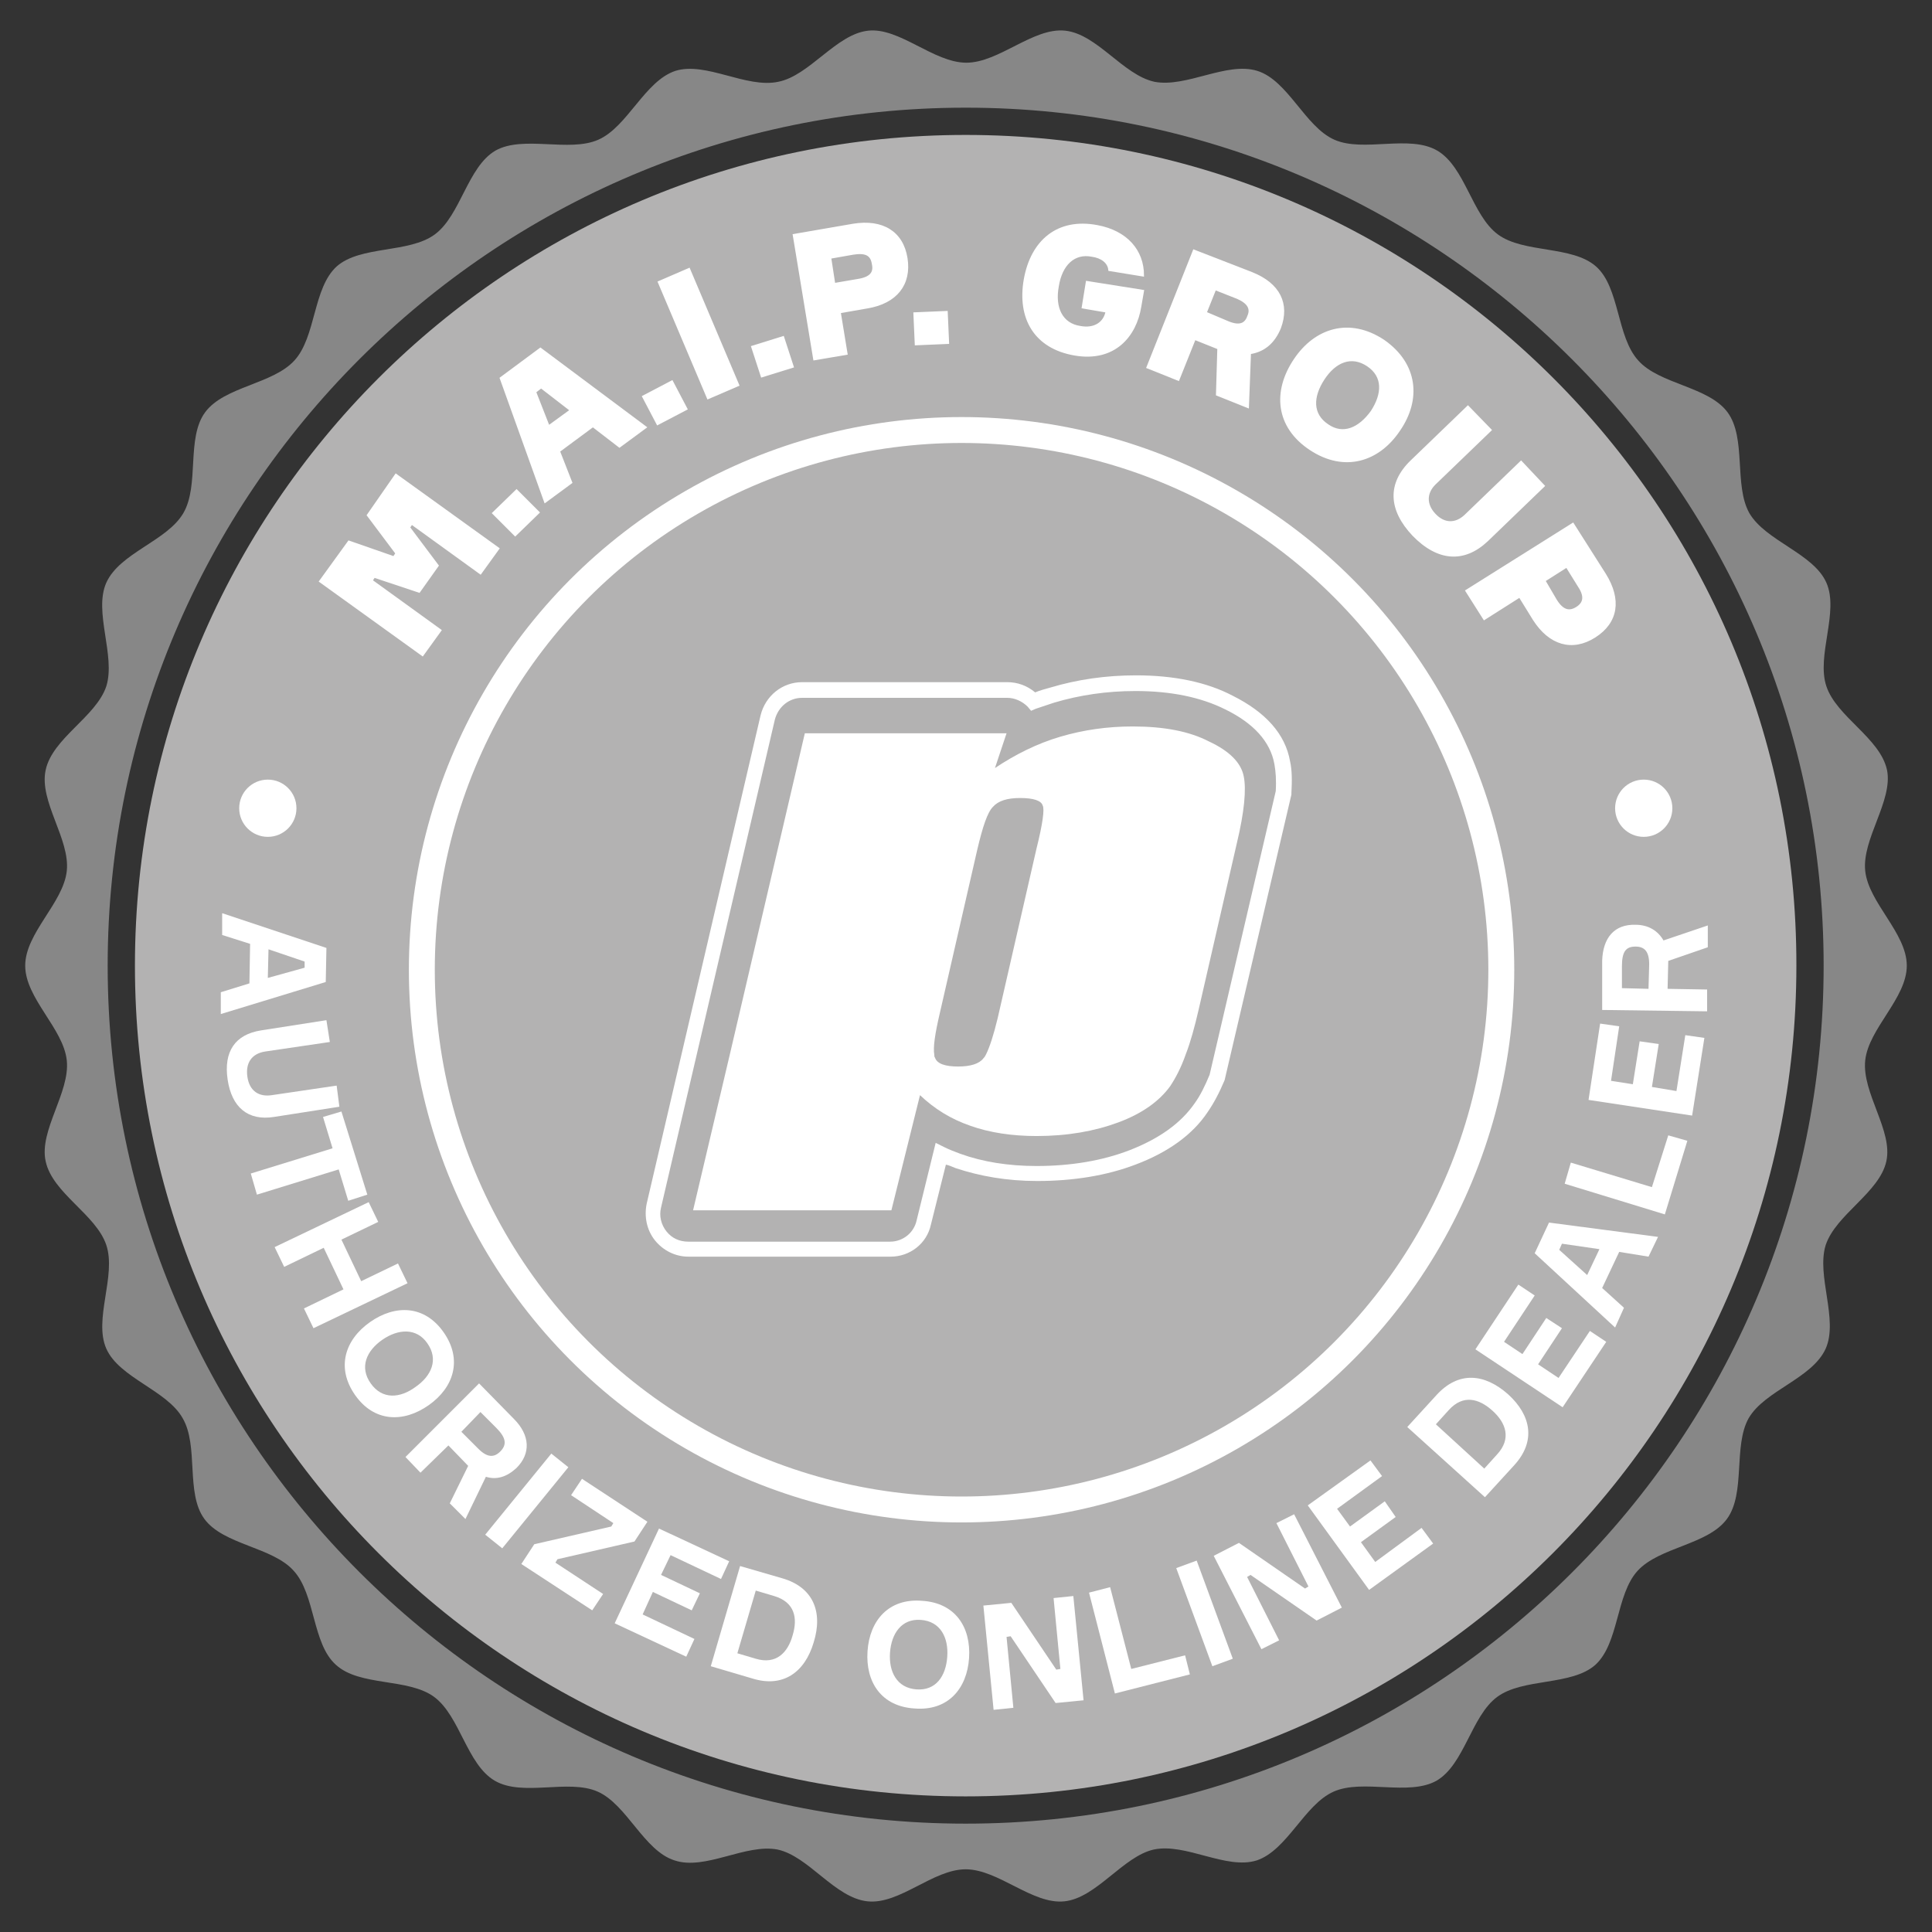 <?xml version="1.0" encoding="utf-8"?>
<!-- Generator: Adobe Illustrator 25.0.1, SVG Export Plug-In . SVG Version: 6.00 Build 0)  -->
<svg version="1.1" id="Livello_1" xmlns="http://www.w3.org/2000/svg" xmlns:xlink="http://www.w3.org/1999/xlink" x="0px" y="0px"
	 viewBox="0 0 283.5 283.5" style="enable-background:new 0 0 283.5 283.5;" xml:space="preserve">
<rect x="0" y="0" width="283.5" height="283.5" fill="#333333" stroke="none"/>
<style type="text/css">
	.st0{fill:#B3B2B2;}
	.st1{fill:#878787;}
	.st2{fill:#FFFFFF;stroke:#FFFFFF;stroke-width:0.34;stroke-miterlimit:10;}
	.st3{fill:#FFFFFF;}
	.st4{fill:none;stroke:#FFFFFF;stroke-width:3.802;stroke-miterlimit:10;}
</style>
<g>
	<path class="st0" d="M141.7,19.8c-67.3,0-121.9,54.6-121.9,121.9c0,67.3,54.6,121.9,121.9,121.9c67.3,0,121.9-54.6,121.9-121.9
		C263.7,74.4,209.1,19.8,141.7,19.8z"/>
	<g>
		<g>
			<path class="st1" d="M273.7,155.6c0.5-4.7,6.1-9.1,6.1-13.9c0-4.8-5.6-9.2-6.1-13.9c-0.5-4.7,4.1-10.3,3.2-14.8
				c-1-4.7-7.4-7.8-8.9-12.3c-1.5-4.5,1.9-10.9,0-15.2c-1.9-4.3-8.9-6.1-11.3-10.2c-2.3-4.1-0.4-11-3.2-14.8
				c-2.8-3.8-10-4.1-13.1-7.6c-3.2-3.5-2.7-10.7-6.2-13.8c-3.5-3.1-10.6-1.9-14.4-4.7c-3.8-2.8-4.8-9.9-8.9-12.3
				c-4.1-2.4-10.8,0.3-15.1-1.6c-4.3-1.9-6.8-8.7-11.3-10.1c-4.5-1.4-10.4,2.5-15.1,1.6c-4.6-1-8.4-7-13.1-7.5
				c-4.7-0.5-9.7,4.7-14.5,4.7c-4.8,0-9.8-5.2-14.4-4.7c-4.7,0.5-8.6,6.6-13.2,7.5c-4.7,1-10.6-3-15.1-1.6c-4.5,1.5-7,8.2-11.3,10.1
				c-4.3,1.9-11-0.7-15.1,1.6c-4.1,2.4-5.1,9.5-8.9,12.3c-3.8,2.8-10.9,1.6-14.4,4.7c-3.5,3.2-3,10.3-6.2,13.8
				c-3.2,3.5-10.3,3.8-13.1,7.6c-2.8,3.8-0.8,10.7-3.2,14.8c-2.4,4.1-9.3,5.8-11.3,10.2c-1.9,4.3,1.4,10.7,0,15.2
				c-1.5,4.5-7.9,7.6-8.9,12.3c-1,4.6,3.6,10.1,3.1,14.8c-0.5,4.7-6.1,9.1-6.1,13.9c0,4.8,5.6,9.2,6.1,13.9
				c0.5,4.7-4.1,10.3-3.1,14.8c1,4.7,7.4,7.8,8.9,12.3c1.5,4.5-1.9,10.9,0,15.2c1.9,4.3,8.9,6.1,11.2,10.2c2.4,4.1,0.4,11,3.2,14.8
				c2.8,3.8,10,4.1,13.1,7.6c3.2,3.5,2.7,10.7,6.2,13.8c3.5,3.2,10.6,1.9,14.4,4.7c3.8,2.8,4.8,9.9,8.9,12.3
				c4.1,2.4,10.8-0.3,15.1,1.6c4.3,1.9,6.8,8.7,11.3,10.1c4.5,1.5,10.4-2.5,15.1-1.6c4.6,1,8.4,7.1,13.2,7.6
				c4.7,0.5,9.6-4.7,14.4-4.7c4.8,0,9.8,5.2,14.5,4.7c4.7-0.5,8.6-6.6,13.1-7.6c4.7-1,10.6,3,15.1,1.6c4.5-1.5,7-8.2,11.3-10.1
				c4.3-1.9,11,0.7,15.1-1.6c4.1-2.4,5.1-9.5,8.9-12.3c3.8-2.8,10.9-1.6,14.4-4.7c3.5-3.2,3-10.3,6.2-13.8
				c3.2-3.5,10.3-3.8,13.1-7.6c2.8-3.8,0.9-10.7,3.2-14.8c2.4-4.1,9.3-5.8,11.3-10.2c1.9-4.3-1.4-10.7,0-15.2
				c1.5-4.5,7.9-7.7,8.9-12.3C277.8,165.9,273.2,160.4,273.7,155.6z M141.7,267.6c-69.4,0-125.9-56.5-125.9-125.9
				c0-69.4,56.5-125.9,125.9-125.9c69.4,0,125.9,56.5,125.9,125.9C267.6,211.2,211.2,267.6,141.7,267.6z"/>
		</g>
	</g>
	<g>
		<path class="st2" d="M58.1,69.7l15,10.8l-2.6,3.6l-10.1-7.3l-0.4,0.6l4.2,5.6l-2.7,3.8l-6.6-2.2l-0.4,0.6l10.1,7.3l-2.6,3.6
			l-15-10.8l4.2-5.8l6.6,2.3l0.4-0.6l-4.2-5.6L58.1,69.7z"/>
		<path class="st2" d="M75.6,78.5l-3.2-3.2l3.4-3.3l3.2,3.2L75.6,78.5z"/>
		<path class="st2" d="M94.7,62.7l-3.8,2.8l-3.9-3l-5,3.7l1.8,4.6L80,73.6l-6.5-18.1l5.8-4.3L94.7,62.7z M80.5,62.6l3.3-2.4
			l-4.4-3.4l-0.9,0.7L80.5,62.6z"/>
		<path class="st2" d="M96.5,62.2l-2.1-4l4.2-2.2l2.1,4L96.5,62.2z"/>
		<path class="st2" d="M108.3,56.5l-4.4,1.9l-7.2-17l4.4-1.9L108.3,56.5z"/>
		<path class="st2" d="M111.8,55.2l-1.4-4.3l4.5-1.4l1.4,4.3L111.8,55.2z"/>
		<path class="st2" d="M125.2,33c4.3-0.7,7.2,1.1,7.8,4.9c0.6,3.8-1.5,6.5-5.8,7.2l-4,0.7l1,6.1l-4.7,0.8l-3-18.2L125.2,33z
			 M125.9,41.1c1.9-0.3,2.5-1.1,2.2-2.4c-0.2-1.3-1-1.8-2.9-1.5l-3.4,0.6l0.6,3.9L125.9,41.1z"/>
		<path class="st2" d="M134.4,50.5l-0.2-4.5l4.7-0.2l0.2,4.5L134.4,50.5z"/>
		<path class="st2" d="M167.7,42.7l-0.4,2.3c-0.7,4.3-3.8,8-9.6,7c-5.8-1-8.3-5.3-7.3-11c1-5.6,4.8-8.9,10.6-7.8
			c4.3,0.8,6.7,3.6,6.7,7.2l-4.9-0.8c-0.1-1.1-1.1-1.9-2.6-2.1c-2.6-0.5-4.5,1.3-5,4.5c-0.6,3.2,0.6,5.6,3.3,6
			c2.1,0.4,3.6-0.6,3.9-2.3l-3.5-0.6l0.6-3.7L167.7,42.7z"/>
		<path class="st2" d="M183.7,40.1c4,1.6,5.4,4.5,4.1,8c-0.9,2.2-2.4,3.4-4.4,3.7l-0.3,7.9l-4.5-1.8l0.2-6.8l-3.5-1.4l-2.4,6
			l-4.5-1.8l6.8-17.1L183.7,40.1z M180.2,47.3c1.7,0.7,2.6,0.3,3-0.9c0.5-1.1,0-2-1.6-2.7l-3.3-1.3l-1.4,3.5L180.2,47.3z"/>
		<path class="st2" d="M205.3,63.1c-3,4.5-8,6.1-13,2.8c-5-3.3-5.4-8.5-2.3-13.1c3-4.5,8-6.1,13-2.8
			C207.9,53.4,208.4,58.6,205.3,63.1z M201.3,60.4c1.7-2.6,1.8-5.2-0.6-6.8s-4.8-0.6-6.5,2c-1.7,2.6-1.8,5.2,0.6,6.8
			C197.1,64,199.5,62.9,201.3,60.4z"/>
		<path class="st2" d="M226.5,71.3l-8.3,8c-3.4,3.2-7.2,2.9-10.8-0.8c-3.5-3.7-3.7-7.5-0.3-10.8l8.3-8l3.3,3.4l-8.2,7.9
			c-1.3,1.3-1.4,3,0,4.5c1.4,1.5,3.1,1.5,4.5,0.2l8.2-7.9L226.5,71.3z"/>
		<path class="st2" d="M235.5,84.3c2.3,3.7,1.8,7-1.5,9.1c-3.3,2.1-6.6,1.1-8.9-2.5l-2.1-3.4l-5.2,3.3l-2.6-4.1l15.6-9.8L235.5,84.3
			z M228.3,88.1c1,1.6,2,1.8,3.1,1.1c1.1-0.7,1.3-1.7,0.3-3.2l-1.8-2.9l-3.3,2.1L228.3,88.1z"/>
	</g>
	<g>
		<g>
			<g>
				<g>
					<g>
						<path class="st3" d="M130.7,184.4H101c-1.9,0-3.7-0.9-4.9-2.4c-1.2-1.5-1.6-3.5-1.2-5.4l16.7-71.6c0.7-2.9,3.2-4.9,6.1-4.9
							h30.1c1.5,0,2.9,0.5,4.1,1.5c0.7-0.3,1.5-0.5,2.2-0.7c4-1.2,8.2-1.8,12.6-1.8c5.6,0,10.4,1,14.2,3c4.8,2.4,7.7,5.6,8.4,9.6
							c0.3,1.3,0.3,2.9,0.2,4.7l0,0.2l-9.8,41.9c-0.8,1.9-1.6,3.4-2.5,4.7c-2.2,3.3-5.8,5.9-10.6,7.7c-4.2,1.6-9.1,2.4-14.4,2.4
							c-4.4,0-8.4-0.7-12-1.9c-0.5-0.2-0.9-0.4-1.4-0.5l-2.2,8.8C136,182.5,133.5,184.4,130.7,184.4z M117.7,102.4
							c-1.9,0-3.5,1.3-4,3.2l-16.7,71.6c-0.3,1.2,0,2.5,0.8,3.5c0.8,1,1.9,1.5,3.2,1.5h29.6c1.9,0,3.5-1.3,3.9-3.1l2.8-11.4l1.2,0.6
							c0.8,0.4,1.6,0.7,2.4,1c3.3,1.2,7.1,1.8,11.2,1.8c5.1,0,9.7-0.8,13.6-2.3c4.4-1.7,7.6-4,9.6-6.9c0.8-1.1,1.5-2.5,2.2-4.2
							l9.7-41.6c0.1-1.6,0-2.9-0.2-4c-0.6-3.3-3.1-6-7.2-8c-3.6-1.8-8-2.7-13.2-2.7c-4.2,0-8.2,0.6-11.9,1.7
							c-0.9,0.3-1.8,0.6-2.7,0.9l-0.7,0.3l-0.5-0.6c-0.8-0.8-1.9-1.3-3-1.3H117.7z"/>
					</g>
				</g>
				<g>
					<g>
						<path class="st3" d="M177.4,108.8c-2.9-1.5-6.6-2.2-11.2-2.2c-3.7,0-7.2,0.5-10.6,1.5c-3.4,1-6.6,2.6-9.6,4.6l1.7-5.1h-29.6
							l-11,47.1l-5.4,22.9h29.1l4.2-16.9c2.1,2,4.5,3.5,7.4,4.5c2.8,1,6.1,1.5,9.7,1.5c4.5,0,8.5-0.7,12-2c3.5-1.3,6-3.1,7.6-5.3
							c0.8-1.2,1.6-2.7,2.3-4.7h0c0.7-1.8,1.3-4,1.9-6.6l5.6-24.4c1.1-4.6,1.4-7.9,1-9.8C182.1,111.9,180.4,110.2,177.4,108.8z
							 M152.1,124.5l-5.7,24.9c-0.6,2.5-1.2,4.3-1.7,5.3v0c-0.1,0.2-0.2,0.4-0.4,0.6c-0.6,0.8-1.9,1.2-3.7,1.2
							c-1.9,0-3.1-0.4-3.4-1.3c-0.1-0.1-0.1-0.3-0.1-0.4l0,0c-0.2-1.1,0.1-3.1,0.8-6.1l5.5-24c0.8-3.4,1.5-5.5,2.3-6.3
							c0.8-0.9,2.1-1.3,4-1.3c2,0,3.1,0.4,3.3,1.1C153.3,118.7,153,120.9,152.1,124.5z"/>
					</g>
				</g>
			</g>
		</g>
	</g>
	<g>
		<g>
			<path class="st3" d="M36.6,144.3l0.1-5.8l-4.1-1.3l0-3.2l15.3,5.1l-0.1,5l-15.4,4.7l0-3.2L36.6,144.3z M39.4,139.3l-0.1,4.2
				l5.4-1.5l0-0.9L39.4,139.3z"/>
			<path class="st3" d="M49.8,162.4l-9.6,1.5c-3.8,0.6-6.2-1.4-6.8-5.5c-0.6-4.1,1.1-6.6,4.9-7.2l9.6-1.5l0.5,3.2l-9.5,1.4
				c-1.9,0.3-2.9,1.6-2.6,3.7c0.3,2.1,1.7,3,3.6,2.7l9.5-1.4L49.8,162.4z"/>
			<path class="st3" d="M51.1,176.2l-1.4-4.6l-12,3.7l-0.9-3.1l12-3.7l-1.4-4.6l2.7-0.8l3.8,12.2L51.1,176.2z"/>
			<path class="st3" d="M59.8,188.3L46,194.9l-1.4-2.9l5.8-2.8l-2.9-6.1l-5.8,2.8l-1.4-2.9l13.8-6.6l1.4,2.9l-5.4,2.6l2.9,6.1
				l5.4-2.6L59.8,188.3z"/>
			<path class="st3" d="M62.9,206.2c-3.7,2.6-8,2.5-10.8-1.5c-2.8-4-1.5-8.1,2.2-10.7c3.7-2.6,8-2.5,10.8,1.5
				C67.9,199.5,66.6,203.6,62.9,206.2z M61,203.5c2.3-1.6,3.4-4,1.7-6.4c-1.6-2.3-4.3-2.1-6.6-0.5c-2.3,1.6-3.4,4-1.7,6.4
				C56.1,205.4,58.7,205.2,61,203.5z"/>
			<path class="st3" d="M75.4,208.2c2.4,2.4,2.5,5.1,0.4,7.2c-1.4,1.3-2.9,1.8-4.5,1.3l-3,6.2l-2.3-2.3l2.7-5.5l-2.9-3l-4.1,4
				l-2.2-2.3L70.3,203L75.4,208.2z M67.7,210.1l2.5,2.5c1.3,1.3,2.3,1.3,3.2,0.4c1-1,0.9-2-0.6-3.5l-2.3-2.3L67.7,210.1z"/>
			<path class="st3" d="M83.4,215.3l-9.7,11.9l-2.5-2l9.7-11.9L83.4,215.3z"/>
			<path class="st3" d="M93.1,226.2l-11.3,2.6l-0.3,0.5l7,4.6l-1.6,2.4l-10.4-6.8l1.9-2.9l11.3-2.6l0.3-0.5l-6.2-4.1l1.6-2.4
				l9.6,6.3L93.1,226.2z"/>
			<path class="st3" d="M101.9,240.5l-1.2,2.6l-10.5-4.9l6.5-13.9l10.3,4.8l-1.2,2.6l-7.4-3.5l-1.4,2.9l5.7,2.7l-1.2,2.5l-5.7-2.7
				l-1.5,3.3L101.9,240.5z"/>
			<path class="st3" d="M114.8,231.6c4.5,1.3,6,4.9,4.6,9.4c-1.3,4.4-4.5,6.7-9,5.3l-6.1-1.8l4.3-14.7L114.8,231.6z M110.9,243.4
				c3,0.9,4.7-0.9,5.4-3.4c0.8-2.6,0.3-4.9-2.7-5.8l-2.7-0.8l-2.7,9.2L110.9,243.4z"/>
			<path class="st3" d="M142.2,243.3c-0.3,4.5-3.1,7.8-8,7.4c-4.9-0.3-7.2-3.9-6.9-8.4c0.3-4.5,3.1-7.8,8-7.4
				C140.2,235.2,142.5,238.8,142.2,243.3z M139,243.1c0.2-2.8-1-5.2-3.9-5.4c-2.8-0.2-4.3,2-4.5,4.8c-0.2,2.8,1,5.2,3.9,5.4
				C137.3,248.1,138.8,246,139,243.1z"/>
			<path class="st3" d="M157.5,234.2l1.5,15.3l-4.1,0.4l-6.6-9.8l-0.6,0.1l1,10.4l-2.9,0.3l-1.5-15.3l4.1-0.4l6.6,9.8l0.6-0.1
				l-1-10.4L157.5,234.2z"/>
			<path class="st3" d="M173.9,242.9l0.7,2.8l-11,2.8l-3.8-14.8l3.1-0.8l3.1,12L173.9,242.9z"/>
			<path class="st3" d="M175.6,229l5.3,14.4l-3,1.1l-5.3-14.4L175.6,229z"/>
			<path class="st3" d="M189.9,222.2l7,13.7l-3.7,1.9l-9.7-6.7l-0.5,0.3l4.7,9.3l-2.6,1.3l-7-13.7l3.7-1.9l9.7,6.7l0.5-0.3l-4.7-9.3
				L189.9,222.2z"/>
			<path class="st3" d="M208.6,224.2l1.7,2.3l-9.4,6.8l-9-12.4l9.2-6.6l1.7,2.3l-6.6,4.8l1.9,2.6l5.1-3.7l1.6,2.3l-5.1,3.7l2.1,2.9
				L208.6,224.2z"/>
			<path class="st3" d="M210.8,204.7c3.2-3.5,7-3.2,10.5-0.1c3.4,3.1,4.1,6.9,0.9,10.4l-4.3,4.7l-11.4-10.3L210.8,204.7z
				 M219.7,213.4c2.1-2.3,1.3-4.6-0.7-6.4c-2-1.8-4.3-2.4-6.4-0.1l-1.9,2.1l7.1,6.5L219.7,213.4z"/>
			<path class="st3" d="M233.3,195.3l2.4,1.6l-6.4,9.6l-12.8-8.5l6.3-9.5l2.4,1.6l-4.5,6.8l2.7,1.8l3.5-5.3l2.3,1.5l-3.5,5.3l3,2
				L233.3,195.3z"/>
			<path class="st3" d="M237.6,183.7l-2.5,5.3l3.2,2.9l-1.3,2.9l-11.8-10.9l2.1-4.5l16,2.1l-1.4,2.9L237.6,183.7z M232.9,187.1
				l1.8-3.8l-5.5-0.8l-0.4,0.9L232.9,187.1z"/>
			<path class="st3" d="M244.8,166.6l2.8,0.8l-3.3,10.8l-14.7-4.5l0.9-3.1l11.9,3.6L244.8,166.6z"/>
			<path class="st3" d="M247.3,151.9l2.8,0.4l-1.8,11.4l-15.2-2.3l1.7-11.2l2.8,0.4l-1.2,8l3.2,0.5l1-6.3l2.8,0.4l-1,6.3l3.6,0.6
				L247.3,151.9z"/>
			<path class="st3" d="M235.1,141c0.1-3.4,1.8-5.4,4.9-5.3c1.9,0,3.3,0.9,4.1,2.3l6.5-2.2l0,3.2l-5.8,2l-0.1,4.1l5.8,0.1l0,3.2
				l-15.4-0.2L235.1,141z M241.9,145.1l0.1-3.6c0-1.9-0.7-2.6-2-2.6c-1.4,0-2,0.7-2,2.9l0,3.2L241.9,145.1z"/>
		</g>
	</g>
	<circle class="st3" cx="39.3" cy="118.6" r="4.2"/>
	<circle class="st3" cx="241.2" cy="118.6" r="4.2"/>
	<circle class="st4" cx="141.1" cy="142.3" r="79.2"/>
</g>
</svg>
